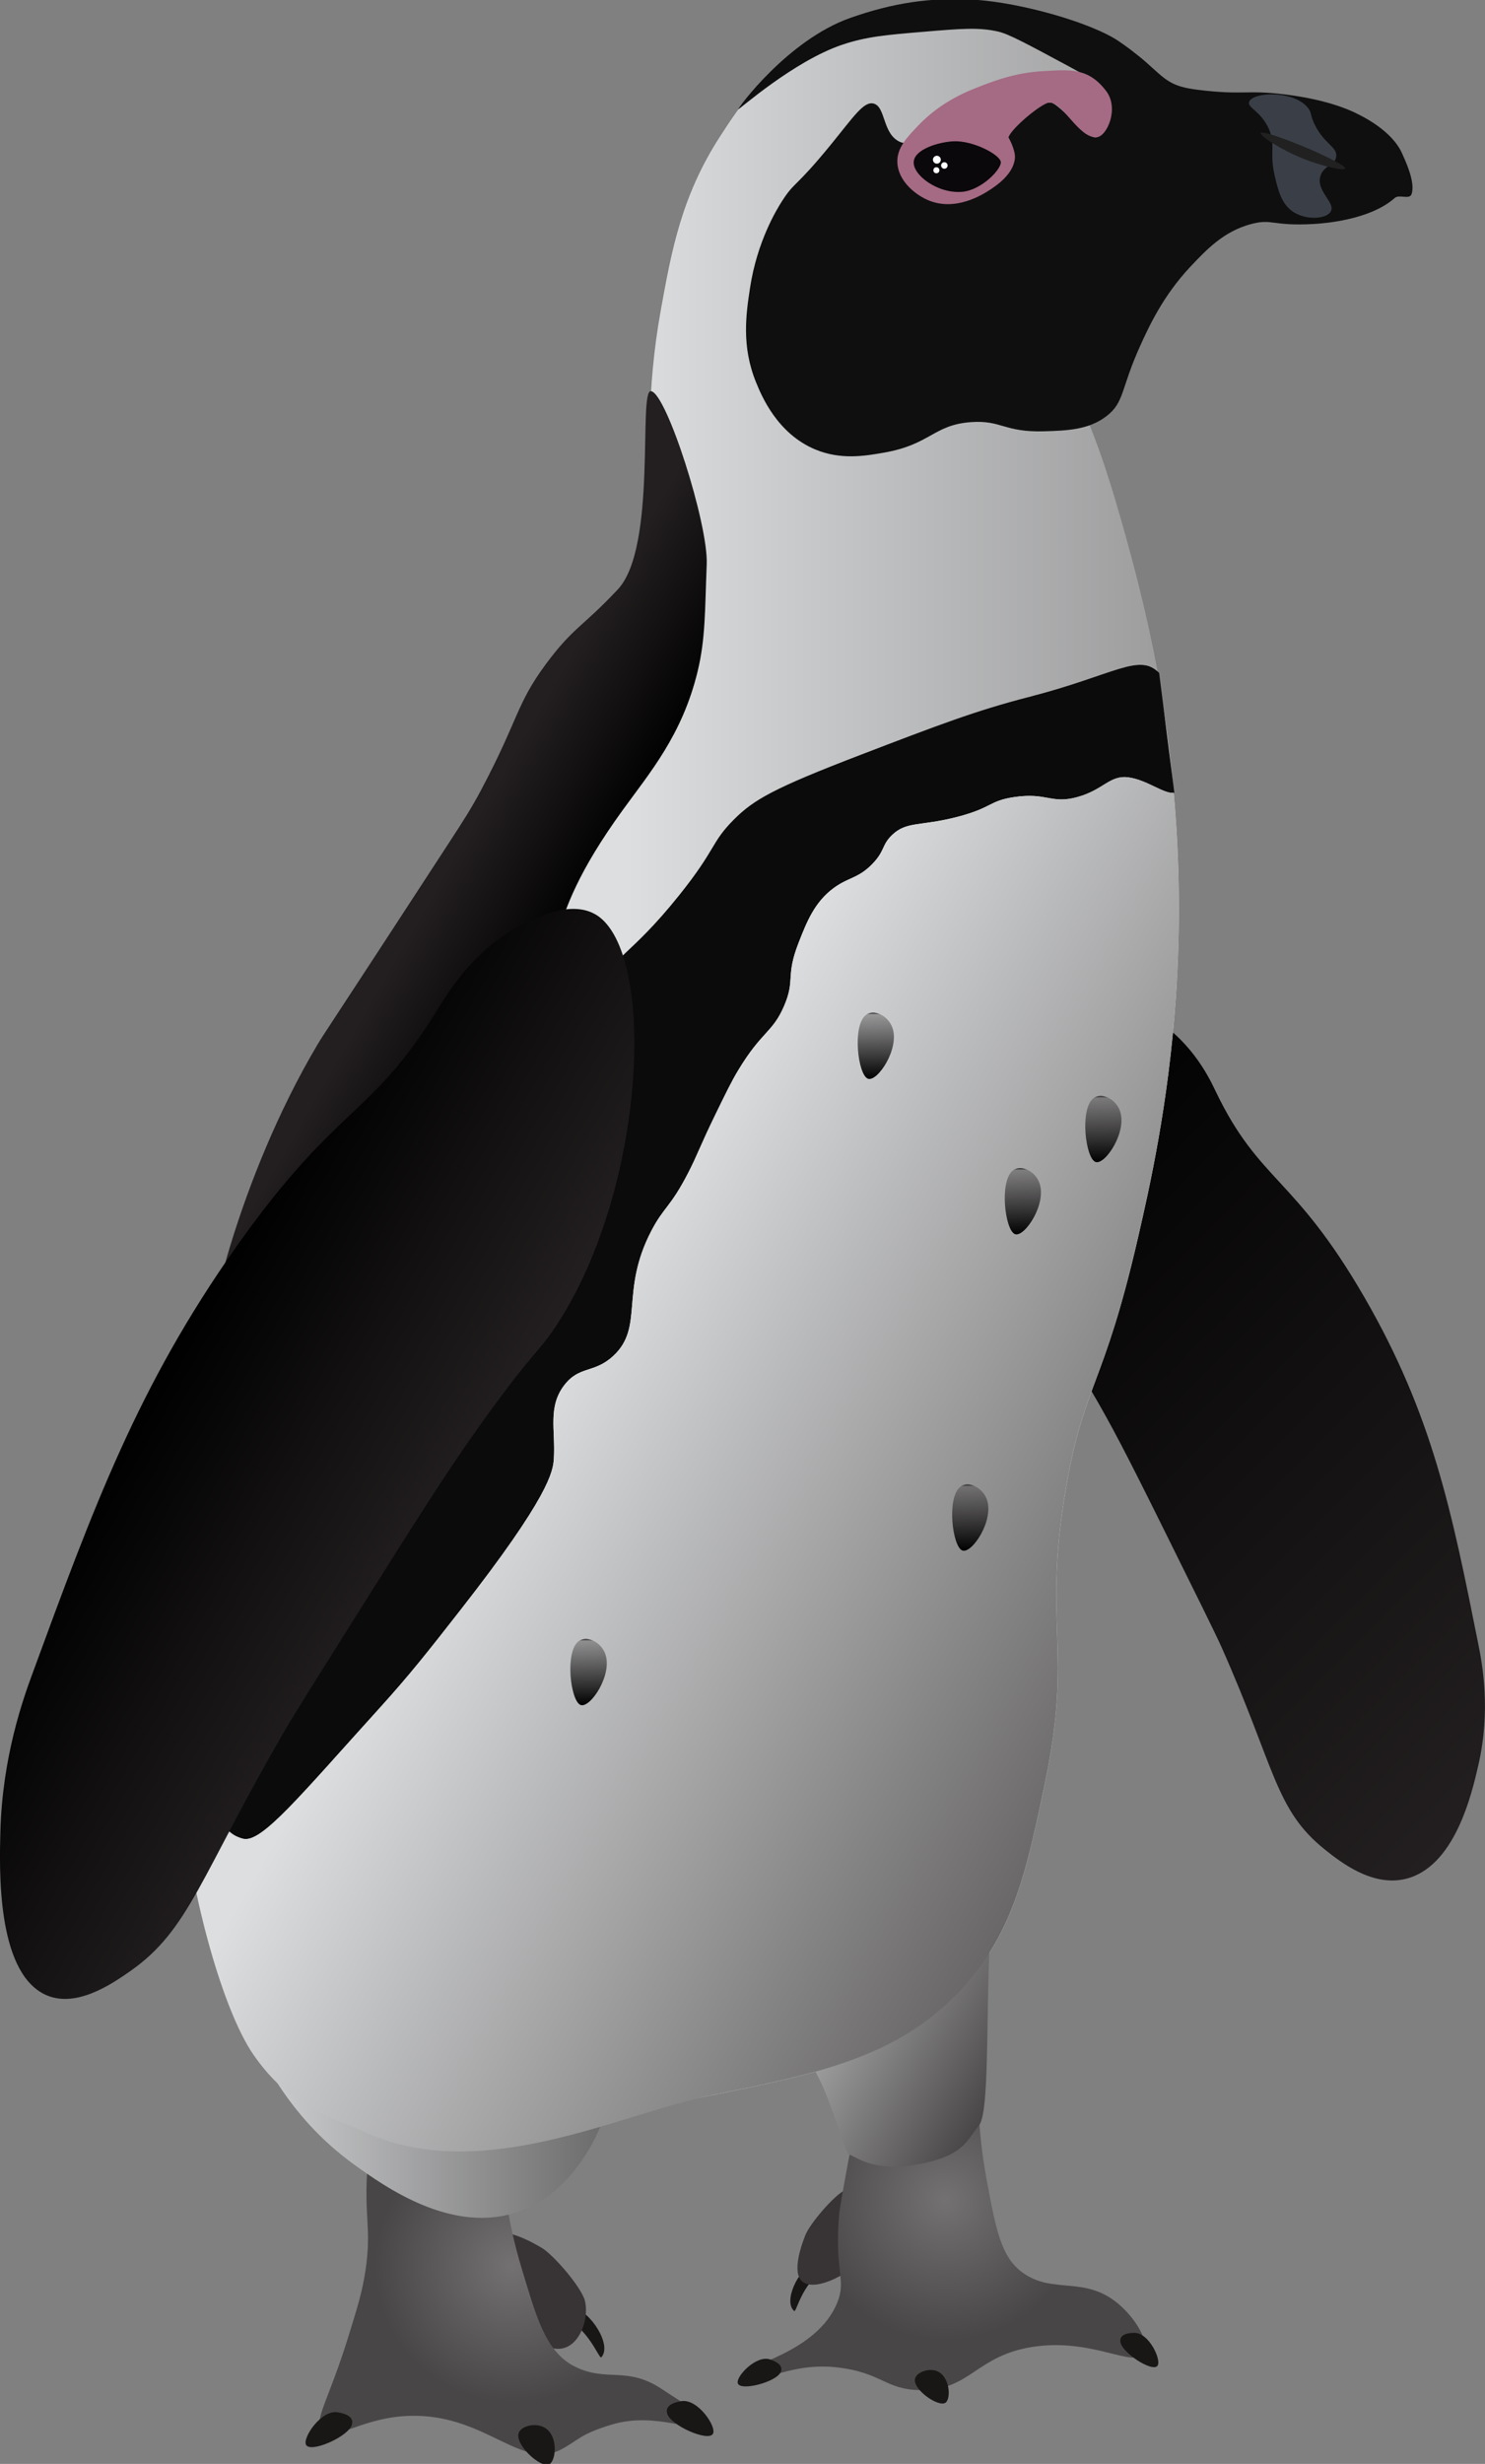
        <svg xmlns:rdf="http://www.w3.org/1999/02/22-rdf-syntax-ns#" xmlns="http://www.w3.org/2000/svg" xmlns:cc="https://creativecommons.org/ns" xmlns:xlink="http://www.w3.org/1999/xlink" xmlns:dc="https://www.dublincore.org/specifications/dublin-core/dcmi-terms/" x="0px" y="0px" width="301.43px" height="500px" viewBox="0 0 301.43 500" xml:space="preserve">
            <rect x="0" y="0" width="301.43" height="500" fill="#808080" stroke="none"/>
            <title>Spheniscus demersus (African penguin)</title>
            <desc xmlns:ian_image_library="https://ian.umces.edu/media-library/">
                <ian_image_library:title>Spheniscus demersus (African penguin)</ian_image_library:title>
                <ian_image_library:descr><p>Illustration of <em>Spheniscus demersus </em>(African penguin).</p></ian_image_library:descr>
                <ian_image_library:scene>
                    <ian_image_library:contains>bird, vector, symbol, penguin, chordata, aves, Sphenisciformes, animalia</ian_image_library:contains>
                    <ian_image_library:when>2025-09-12</ian_image_library:when>
                </ian_image_library:scene>
            </desc>
            
             <defs><radialGradient id="ian_symbols_a48ca687a8078fd40553d21f72f8596d" cx="191.91" cy="446.5" fx="191.91" fy="446.5" r="39.55" gradientUnits="userSpaceOnUse"><stop offset="0" stop-color="#737172"></stop><stop offset=".72" stop-color="#494647"></stop></radialGradient><radialGradient id="ian_symbols_a48ca687a8078fd40553d21f72f8596d-2" cx="103.91" cy="459.69" fx="103.91" fy="459.69" r="38.69" xlink:href="#ian_symbols_a48ca687a8078fd40553d21f72f8596d"></radialGradient><linearGradient id="ian_symbols_ec903c14a3e05a540d74742e7fae534b" x1="190.39" y1="229.42" x2="315.05" y2="354.08" gradientUnits="userSpaceOnUse"><stop offset="0" stop-color="#000"></stop><stop offset="1" stop-color="#231f20"></stop></linearGradient><linearGradient id="ian_symbols_ec903c14a3e05a540d74742e7fae534b-2" x1="38.55" y1="156.67" x2="235.54" y2="156.67" gradientUnits="userSpaceOnUse"><stop offset=".45" stop-color="#dcdedf"></stop><stop offset="1" stop-color="#9d9d9e"></stop></linearGradient><linearGradient id="ian_symbols_ec903c14a3e05a540d74742e7fae534b-3" x1="79.09" y1="170.84" x2="114.5" y2="191.29" gradientUnits="userSpaceOnUse"><stop offset=".31" stop-color="#231f20"></stop><stop offset="1" stop-color="#000"></stop></linearGradient><linearGradient id="ian_symbols_ec903c14a3e05a540d74742e7fae534b-4" x1="42.32" y1="403.04" x2="124.42" y2="403.04" gradientUnits="userSpaceOnUse"><stop offset="0" stop-color="#dcdedf"></stop><stop offset="1" stop-color="#6a696a"></stop></linearGradient><linearGradient id="ian_symbols_ec903c14a3e05a540d74742e7fae534b-5" x1="168.82" y1="398.73" x2="205.37" y2="419.83" gradientUnits="userSpaceOnUse"><stop offset="0" stop-color="#aeafb0"></stop><stop offset="1" stop-color="#494647"></stop></linearGradient><linearGradient id="ian_symbols_ec903c14a3e05a540d74742e7fae534b-6" x1="97.41" y1="263.6" x2="232.47" y2="341.58" gradientUnits="userSpaceOnUse"><stop offset=".12" stop-color="#dcdedf"></stop><stop offset="1" stop-color="#696768"></stop></linearGradient><linearGradient id="ian_symbols_ec903c14a3e05a540d74742e7fae534b-7" x1="119.47" y1="346.04" x2="119.47" y2="332.59" gradientUnits="userSpaceOnUse"><stop offset="0" stop-color="#000"></stop><stop offset=".97" stop-color="#221e1f" stop-opacity=".3"></stop><stop offset="1" stop-color="#231f20"></stop></linearGradient><linearGradient id="ian_symbols_ec903c14a3e05a540d74742e7fae534b-8" x1="196.95" y1="314.69" x2="196.95" y2="301.24" xlink:href="#ian_symbols_ec903c14a3e05a540d74742e7fae534b-7"></linearGradient><linearGradient id="ian_symbols_ec903c14a3e05a540d74742e7fae534b-9" x1="223.96" y1="235.84" x2="223.96" y2="222.39" xlink:href="#ian_symbols_ec903c14a3e05a540d74742e7fae534b-7"></linearGradient><linearGradient id="ian_symbols_ec903c14a3e05a540d74742e7fae534b-10" x1="207.63" y1="250.49" x2="207.63" y2="237.04" xlink:href="#ian_symbols_ec903c14a3e05a540d74742e7fae534b-7"></linearGradient><linearGradient id="ian_symbols_ec903c14a3e05a540d74742e7fae534b-11" x1="177.77" y1="218.94" x2="177.77" y2="205.49" xlink:href="#ian_symbols_ec903c14a3e05a540d74742e7fae534b-7"></linearGradient><linearGradient id="ian_symbols_ec903c14a3e05a540d74742e7fae534b-12" x1="33.06" y1="276.74" x2="89.72" y2="309.45" gradientUnits="userSpaceOnUse"><stop offset="0" stop-color="#000"></stop><stop offset="1" stop-color="#231f20"></stop></linearGradient></defs><path d="M161.21,468.96c.44.37,1.49-5.42,5.9-8.2,1.09-.69-.36-1.87-2.07-1.3-2.96.97-6.12,7.59-3.83,9.5Z" fill="#191616" stroke-width="0"></path><path d="M163.46,453.6c-.62,1.61-2.85,7.44-.63,9.37,2.56,2.22,10.18-1.45,14.38-6.66,1.03-1.27,5.26-6.52,3.25-9.91-1.53-2.59-6.1-3.23-8.83-2.02-2.25.99-7.26,6.87-8.17,9.23Z" fill="#383334" stroke-width="0"></path><path d="M122.06,478.36c-.44.48-2.49-5.85-7.86-8.29-1.33-.6.12-2.15,2.12-1.78,3.46.64,8.01,7.58,5.74,10.07Z" fill="#191616" stroke-width="0"></path><path d="M109.85,456.08c-1.69-.98-7.8-4.51-10.36-2.37-2.94,2.46-.18,11.62,4.89,17.24,1.24,1.38,6.35,7.04,10.5,5.39,3.16-1.26,4.69-6.23,3.83-9.5-.71-2.7-6.38-9.33-8.86-10.76Z" fill="#383334" stroke-width="0"></path><path d="M178.18,414.95c-1.89,1.96-2.23,3.57-4.97,18.16-2.68,14.32-2.81,15.2-2.94,17.01-.8,11.26,1.53,12.47-.3,17.09-4.1,10.31-19.26,12.87-18.6,14.32,1.6,3.52,7.94-2.23,18.2-1.16,9.45.99,10.04,4.57,17.24,4.65,10.17.11,11.24-7,22.85-8.78,12.11-1.86,20.53,4.42,22.47,1.32,1.37-2.2-1.68-7.24-5.32-10.21-6.8-5.55-13.09-1.77-19.19-6.14-4.4-3.15-5.48-8.65-7.46-19.53-3.49-19.13.48-29.18-4.65-32.69-4.56-3.12-13.16,1.62-17.34,5.95Z" fill="url(#ian_symbols_a48ca687a8078fd40553d21f72f8596d)" stroke-width="0"></path><path d="M191.92,487.58c-1.43.98-6.68-2.7-6.19-4.86.29-1.26,2.56-2.18,4.27-1.62,2.85.94,3.09,5.67,1.92,6.48Z" fill="#191616" stroke-width="0"></path><path d="M234.95,480.08c-1.04,1.39-7.32-2.7-7.54-4.9-.13-1.28,1.04-1.76,2.84-1.78,3-.03,5.56,5.54,4.7,6.68Z" fill="#191616" stroke-width="0"></path><path d="M149.76,483.64c.55,1.65,7.8-.25,8.7-2.26.53-1.17-.43-2-2.13-2.58-2.84-.98-7.03,3.5-6.57,4.85Z" fill="#191616" stroke-width="0"></path><path d="M96.7,424.59c-5.05-4.2-13.81-4.19-18.12-.49-2.84,2.43-3.24,6.55-3.92,14.7-.92,11.04.86,13.14-.49,22.04-.64,4.22-1.57,7.22-3.43,13.23-4.14,13.37-7.13,17.02-5.39,19.1,2.34,2.79,8.31-3.1,19.1-2.94,14.39.21,21.49,10.94,29.39,6.86,3.47-1.79,3.74-3.1,10.34-5.08,9.02-2.71,17.05,1.97,18.66-.16.99-1.31-3.87-3.95-8.43-7-7.2-4.82-11.26-1.33-17.83-4.66-6.01-3.04-7.9-10.77-10.64-19.72-6.39-20.9-1.89-29.75-9.25-35.88Z" fill="url(#ian_symbols_a48ca687a8078fd40553d21f72f8596d-2)" stroke-width="0"></path><path d="M111.49,500.07c-1.76.88-7.08-4.05-6.19-6.39.51-1.36,3.2-2.05,5.03-1.16,3.06,1.48,2.6,6.83,1.16,7.55Z" fill="#191616" stroke-width="0"></path><path d="M144.73,493.86c-.91,1.74-8.66-1.68-9.31-4.1-.38-1.41.84-2.15,2.85-2.5,3.35-.58,7.21,5.17,6.46,6.6Z" fill="#191616" stroke-width="0"></path><path d="M62.12,496.12c.91,1.74,8.66-1.68,9.31-4.1.38-1.41-.84-2.15-2.85-2.5-3.35-.58-7.21,5.17-6.46,6.6Z" fill="#191616" stroke-width="0"></path><path d="M219.17,202.47c5.97-1.75,13.04,2.86,15.58,4.52,7.56,4.93,10.88,12.11,12.06,14.57,8.82,18.33,15.89,17.03,30.15,41.71,13.83,23.94,17.73,43.43,23.11,70.35.82,4.11,2.58,13.4,0,24.62-1.33,5.79-4.81,20.92-15.07,23.11-6.66,1.42-12.94-3.52-16.08-6.03-10.12-8.09-10.04-16.49-20.97-41.07-1.18-2.65-4.85-10.05-12.19-24.85-7.19-14.5-10.33-20.54-14.54-27.67-7.13-12.08-8.19-11.81-10.79-16.88-11.89-23.28-4.55-58.49,8.74-62.38Z" fill="url(#ian_symbols_ec903c14a3e05a540d74742e7fae534b)" stroke-width="0"></path><path d="M233.52,14.03c-3.21-5.01-13.63-9.44-25.7-11.99-6.37-1.35-22.15-4.68-38.55,3.43-12.84,6.35-19.34,16.41-23.13,22.27-7.82,12.1-9.83,23.18-11.99,35.12-3,16.55-2.37,29.81-1.71,41.97,1.28,23.91,4.51,21.71,3.43,31.69-2.25,20.77-15.09,20.19-33.41,54.82-8.94,16.9-11.88,28.38-24.84,35.12-7.46,3.88-10.65.97-16.28,5.14-12.18,9.03-20.45,37.12-22.27,55.68-2.42,24.64,2.88,20.34,6,75.38,1,17.61,1.09,29.2,9.42,41.12,7.73,11.05,18.17,16.11,23.99,18.85,23.76,11.17,46.93,6.45,65.96,2.57,21.98-4.48,38.61-7.87,51.4-22.27,10.02-11.29,12.61-23.63,16.28-41.12,5.77-27.5-.57-31.9,4.28-59.96,3.67-21.22,7.56-20.19,14.56-50.54,2.38-10.31,6.23-27.31,7.71-48.83,2.01-29.32-1.35-52.6-3.43-64.25-2.54-14.27-5.98-26.47-7.71-32.55-6.48-22.78-8.34-21.16-9.42-29.12-4.11-30.3,24.93-47.7,15.42-62.53Z" fill="#dcdedf" stroke-width="0"></path><path d="M51.66,282.67c9.8-20.5,19.22-40.21,29.1-39.51,7.91.56,11.28,13.88,16.02,12.55,4.99-1.4.68-16.08,10.14-25.36,5.57-5.46,10.04-3.3,13.61-8.81,4.43-6.82-1.4-11.72,1.87-21.35,2.2-6.48,5.37-5.82,15.48-18.42,7.71-9.6,6.45-10.72,11.21-15.48,3.99-3.99,7.95-6.3,25.63-13.08,15.62-5.99,23.43-8.99,34.17-11.75,16.77-4.31,22.13-8.75,26.06-5.29-2.49-13.37-5.69-24.7-7.33-30.48-6.48-22.78-8.34-21.16-9.42-29.12-4.11-30.3,24.93-47.7,15.42-62.53-3.21-5.01-13.63-9.44-25.7-11.99-6.37-1.35-22.15-4.68-38.55,3.43-12.84,6.35-19.34,16.41-23.13,22.27-7.82,12.1-9.83,23.18-11.99,35.12-3,16.55-2.37,29.81-1.71,41.97,1.28,23.91,4.51,21.71,3.43,31.69-2.25,20.77-15.09,20.19-33.41,54.82-8.94,16.9-11.88,28.38-24.84,35.12-7.46,3.88-10.65.97-16.28,5.14-12.18,9.03-20.45,37.12-22.27,55.68-1.19,12.11-.51,17.23.85,25.84.51-2.44,1.09-4.86,1.77-7.23,1.86-6.44,4.53-12.04,9.88-23.22Z" fill="url(#ian_symbols_ec903c14a3e05a540d74742e7fae534b-2)" stroke-width="0"></path><path d="M132.14,79.38c3.12.31,11.65,26.92,11.31,35.14-.38,9.44-.23,15.04-1.85,21.74-3.13,12.93-9.71,20.53-15.26,28.21-18.1,25.04-9.72,28.46-22.66,43.94-15.08,18.03-25.79,14.16-41.16,34.22-10.85,14.15-17.99,30.11-19.38,29.62-2.09-.73,5.27-33.25,21.23-60.15,1.6-2.69,1.34-2.02,26.82-41.16,2.98-4.58,4.52-6.96,6.47-10.64,7.61-14.32,7.08-17.34,13.13-25.52,5.54-7.49,7.55-7.62,14.62-15.18,8.02-8.58,4.09-40.49,6.72-40.23Z" fill="url(#ian_symbols_ec903c14a3e05a540d74742e7fae534b-3)" stroke-width="0"></path><path d="M177.3,21.01c-1.99-.47-3.97,2.6-8.66,8.35-7.31,8.95-7.29,7.38-9.9,11.45-1.07,1.67-5.06,8.15-6.5,17.63-.79,5.21-1.79,11.78,1.24,19.18,1.07,2.62,4.25,10.39,12.06,13.61,5.21,2.15,10.08,1.29,13.92.62,9.45-1.66,10-5.63,17.63-6.19,6.2-.45,6.71,2.1,14.85,1.86,4.6-.14,9.04-.27,12.68-3.09,3.64-2.81,2.85-5.48,6.81-14.23,1.82-4.02,4.69-10.23,10.21-16.09,3.25-3.45,6.76-7.18,12.37-8.66,4.27-1.13,4.27.49,12.68,0,1.84-.11,11.3-.74,16.4-5.26.95-.85,3.03.44,3.45-.84.82-2.47-1.44-7.05-1.9-8.13-.5-1.15-2.34-4.9-9.59-8.35-1.39-.66-5.82-2.67-14.23-3.71-7.8-.97-8.49.2-17.63-.93-5.68-.7-6.49-1.99-10.62-5.66-2.09-1.85-4.28-3.39-5.47-4.2-5.5-3.74-19.83-7.86-29.43-8.43-8.73-.51-16.39.63-25.09,3.7-12.7,4.48-22.85,18.35-22.72,18.53.11.15,11.23-9.76,21.06-13.08,4.94-1.67,8.99-2.01,16.67-2.65,7.48-.63,11.22-.94,15.15,0,2.09.5,6,2.61,13.83,6.82,6.31,3.39,8.05,4.56,8.71,6.82.94,3.19-.79,6.84-2.65,7.77-1.52.76-7.58-6.82-9.28-7.01-2.99-.33-7.16,3.95-8.97,6.62-2.1,3.1-5.3-2.53-13.66-.74-4.24.91-6,3.01-8.06,2.07-3.59-1.63-2.84-7.18-5.36-7.78Z" fill="#0f0f0f" stroke-width="0"></path><path d="M123.56,408.16c.7,4.03,3.01,17.39-4.73,29.16-1.52,2.32-5.69,8.65-13.4,11.43-13.55,4.88-27.41-5.09-33.49-9.46-14.06-10.11-19.79-23.61-22.06-29.16-5.39-13.17-13.09-42.52-1.58-51.22,16.04-12.13,69.47,15.76,75.26,49.25Z" fill="url(#ian_symbols_ec903c14a3e05a540d74742e7fae534b-4)" stroke-width="0"></path><path d="M196.84,379.13c-1.8-2.12-17.25,6.22-27.58,19.7-6.5,8.48-6.47,13.13-6.3,14.97.37,4.17,2.43,5.09,5.12,12.21,3.1,8.22,3.64,10.88,4.28,11.17,2.23,1.03,5.82,3.77,15.07,1.8,8.32-1.77,8.8-4.69,11.31-7.71,2.5-3.01,1.07-30.41,2.72-44.05,1.1-9.08-3.32-6.59-4.61-8.09Z" fill="url(#ian_symbols_ec903c14a3e05a540d74742e7fae534b-5)" stroke-width="0"></path><path d="M211.84,14.43c-5.36.29-9.29,1.73-12.01,2.75-3.32,1.24-8.67,3.31-13.39,8.24-2.39,2.5-4.41,4.6-4.29,7.55.14,3.67,3.49,6.41,6.01,7.55,5.77,2.62,11.54-1.18,12.87-2.06,1.15-.76,4.69-3.09,4.98-6.35.15-1.71-1.31-4.23-1.31-4.23.62-1.9,6.72-6.91,8.24-7.06,2.74-.28,6.02,7.32,9.68,7.03,2.07-.16,4.55-5.76,1.99-9.26-3.66-5.01-7.74-4.43-12.77-4.15Z" fill="#a56a84" stroke-width="0"></path><path d="M185.48,32.71c.31-2.41,4.88-3.85,7.96-4.03,3.98-.24,9.43,2.65,9.7,4.14.26,1.4-3.86,5.77-7.85,6.11-4.94.42-10.16-3.46-9.81-6.21Z" fill="#0a080a" stroke-width="0"></path><path d="M253.56,20.67c.69-2.06,9.4-2.43,12.09,1.44.63.92.27,1.11,1.08,2.89,1.91,4.16,4.64,4.7,4.51,6.67-.12,1.89-2.65,1.87-3.25,4.15-.79,3.01,3.05,5.26,2.16,7.04-.79,1.58-4.88,1.9-7.58.18-2.45-1.57-3.13-4.43-3.79-7.22-1.19-5.02.27-6.4-1.26-9.74-1.66-3.61-4.37-4.21-3.97-5.41Z" fill="#6f7a8c" opacity=".45" stroke-width="0"></path><path d="M264.93,29.88c-2.86-1.21-8.74-3.47-9.02-2.89-.25.53,3.97,3.36,8.66,5.23,3.93,1.57,8.29,2.49,8.48,1.98.22-.59-5.22-3.11-8.12-4.33Z" fill="#212121" stroke-width="0"></path><path d="M235.29,136.59l3.08,24.29c-2.06.33-5.49-2.61-9.29-3.13-3.83-.52-5.05,2.53-10.41,4-5.31,1.46-6.12-.99-12.81,0-5.14.76-4.41,2.16-11.48,4-7.64,1.99-10.36.83-13.35,3.74-2.09,2.03-1.37,3.18-4,5.87-2.86,2.92-4.74,2.62-7.74,4.8-3.97,2.89-5.55,6.96-7.21,11.21-2.67,6.85-.6,7.4-2.94,12.81-2.35,5.43-4.5,5.03-9.34,13.08-1.27,2.11-2.36,4.34-4.54,8.81-3.27,6.7-3.65,8.22-5.61,12.01-3.63,7.02-4.92,6.83-7.47,11.75-6.4,12.33-1.36,19.51-7.74,25.36-3.87,3.55-6.81,1.91-9.88,5.87-3.43,4.44-1.78,9.15-2.14,14.95-.15,2.53-.83,7.54-18.95,30.7-6.49,8.3-10.23,13.07-16.28,19.75-16.33,18.02-24.01,27.47-27.76,26.69-10.63-2.19-16.19-37.95-7.74-67.27,1.86-6.44,4.53-12.04,9.88-23.22,9.8-20.5,19.22-40.21,29.1-39.51,7.91.56,11.28,13.88,16.02,12.55,4.99-1.4.68-16.08,10.14-25.36,5.57-5.46,10.04-3.3,13.61-8.81,4.43-6.82-1.4-11.72,1.87-21.35,2.2-6.48,5.37-5.82,15.48-18.42,7.71-9.6,6.45-10.72,11.21-15.48,3.99-3.99,7.95-6.3,25.63-13.08,15.62-5.99,23.43-8.99,34.17-11.75,17.4-4.47,22.51-9.09,26.5-4.87Z" fill="#0b0b0b" stroke-width="0"></path><path d="M238.24,160.89c-2.07.2-5.44-2.63-9.16-3.14-3.83-.52-5.05,2.53-10.41,4-5.31,1.46-6.12-.99-12.81,0-5.14.76-4.41,2.16-11.48,4-7.64,1.99-10.36.83-13.35,3.74-2.09,2.03-1.37,3.18-4,5.87-2.86,2.92-4.74,2.62-7.74,4.8-3.97,2.89-5.55,6.96-7.21,11.21-2.67,6.85-.6,7.4-2.94,12.81-2.35,5.43-4.5,5.03-9.34,13.08-1.27,2.11-2.36,4.34-4.54,8.81-3.27,6.7-3.65,8.22-5.61,12.01-3.63,7.02-4.92,6.83-7.47,11.75-6.4,12.33-1.36,19.51-7.74,25.36-3.87,3.55-6.81,1.91-9.88,5.87-3.43,4.44-1.78,9.15-2.14,14.95-.15,2.53-.83,7.54-18.95,30.7-6.49,8.3-10.23,13.07-16.28,19.75-16.33,18.02-24.01,27.47-27.76,26.69-1.4-.29-10.83-4.24-12.04-5.61.79,13.34,7.15,39.55,14.16,49.57,7.73,11.05,16.22,12.61,22.03,15.34,23.76,11.17,51.82-3.38,70.85-7.26,21.98-4.48,38.61-7.87,51.4-22.27,10.02-11.29,12.61-23.63,16.28-41.12,5.77-27.5-.57-31.9,4.28-59.96,3.67-21.22,7.56-20.19,14.56-50.54,2.38-10.31,6.23-27.31,7.71-48.83,1.1-15.96.6-30.12-.42-41.6Z" fill="url(#ian_symbols_ec903c14a3e05a540d74742e7fae534b-6)" stroke-width="0"></path><path d="M117.41,333.08c-2.79,2.21-1.6,12.16.45,12.91,1.96.71,6.6-6.21,4.97-10.45-.93-2.43-3.82-3.73-5.42-2.46Z" fill="url(#ian_symbols_ec903c14a3e05a540d74742e7fae534b-7)" stroke-width="0"></path><path d="M194.9,301.73c-2.77,2.21-1.59,12.16.45,12.91,1.94.71,6.55-6.21,4.93-10.45-.92-2.43-3.79-3.73-5.38-2.46Z" fill="url(#ian_symbols_ec903c14a3e05a540d74742e7fae534b-8)" stroke-width="0"></path><path d="M221.92,222.88c-2.77,2.21-1.59,12.16.45,12.91,1.94.71,6.55-6.21,4.93-10.45-.92-2.43-3.79-3.73-5.38-2.46Z" fill="url(#ian_symbols_ec903c14a3e05a540d74742e7fae534b-9)" stroke-width="0"></path><path d="M205.58,237.53c-2.77,2.21-1.59,12.16.45,12.91,1.94.71,6.55-6.21,4.93-10.45-.92-2.43-3.79-3.73-5.38-2.46Z" fill="url(#ian_symbols_ec903c14a3e05a540d74742e7fae534b-10)" stroke-width="0"></path><path d="M175.73,205.99c-2.77,2.21-1.59,12.16.45,12.91,1.94.71,6.55-6.21,4.93-10.45-.92-2.43-3.79-3.73-5.38-2.46Z" fill="url(#ian_symbols_ec903c14a3e05a540d74742e7fae534b-11)" stroke-width="0"></path><path d="M121.11,185.71c-5.44-3.47-13.64,1.1-16.59,2.74-8.77,4.89-13.94,13.54-15.76,16.49-13.55,22.02-20.2,18.92-40.8,48.07-19.98,28.29-28.97,52.8-41.39,86.65-1.9,5.17-6.08,16.87-6.49,31.95-.21,7.78-.75,28.12,8.82,33.02,6.21,3.18,13.72-1.97,17.49-4.6,12.14-8.46,14.27-19.38,31.55-49.09,1.86-3.2,7.44-12.07,18.6-29.81,10.93-17.37,15.62-24.58,21.66-32.99,10.23-14.24,11.21-13.68,15.11-19.74,17.89-27.82,19.9-75,7.79-82.71Z" fill="url(#ian_symbols_ec903c14a3e05a540d74742e7fae534b-12)" stroke-width="0"></path><circle cx="190.17" cy="32.41" r=".8" fill="#fff" stroke-width="0"></circle><circle cx="191.69" cy="33.58" r=".66" fill="#fff" stroke-width="0"></circle><circle cx="190.07" cy="34.55" r=".61" fill="#fff" stroke-width="0"></circle></svg> 